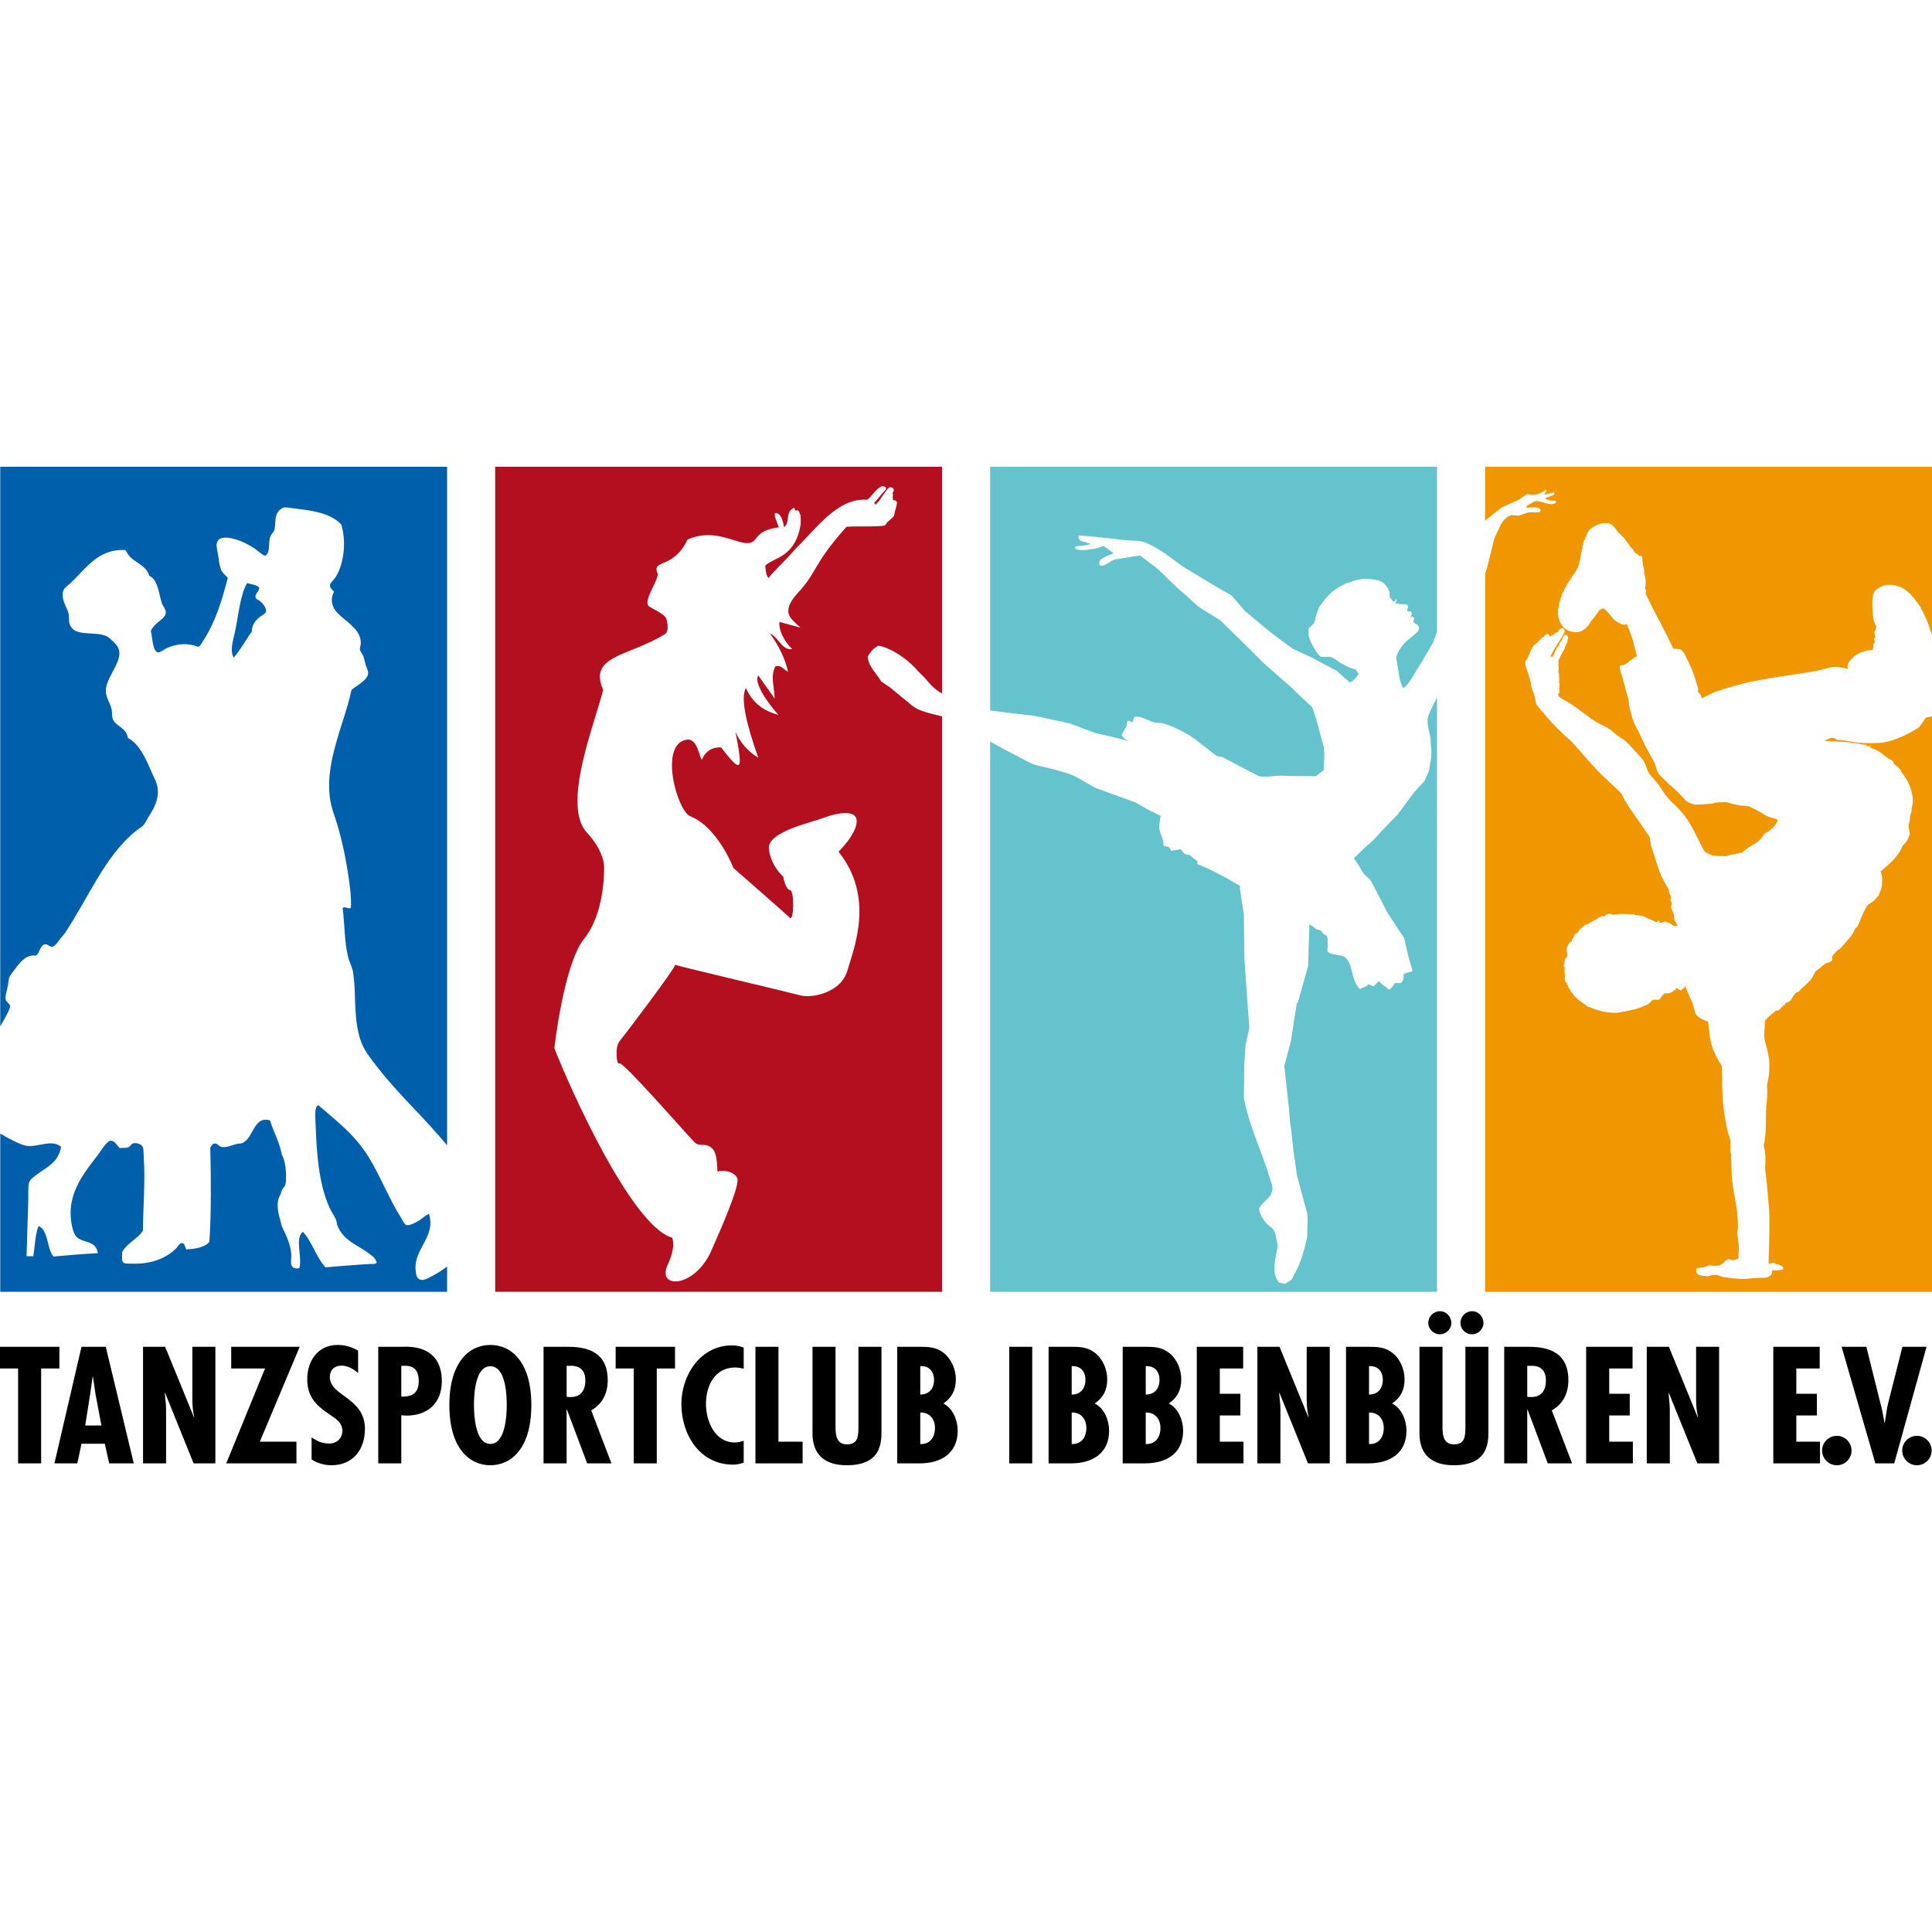 <?xml version="1.0" encoding="utf-8"?>
<!-- Generator: Adobe Illustrator 15.0.0, SVG Export Plug-In . SVG Version: 6.00 Build 0)  -->
<!DOCTYPE svg PUBLIC "-//W3C//DTD SVG 1.0//EN" "http://www.w3.org/TR/2001/REC-SVG-20010904/DTD/svg10.dtd">
<svg version="1.0" id="Ebene_1" xmlns="http://www.w3.org/2000/svg" xmlns:xlink="http://www.w3.org/1999/xlink" x="0px" y="0px"
	 width="100px" height="100px" viewBox="-18 -18 100 100" enable-background="new -18 -18 100 100" xml:space="preserve">
<g>
	<path fill-rule="evenodd" clip-rule="evenodd" d="M-14.926,51.71v1.121h-0.945v4.914h-1.192v-4.914H-18V51.71H-14.926
		L-14.926,51.71z M-12.525,51.71h-1.257l-1.4,6.035h1.184l0.216-1.016h1.209l0.224,1.016h1.273L-12.525,51.71L-12.525,51.71z
		 M-13.054,54.174l0.304,1.61h-0.84l0.255-1.61l0.129-0.911h0.017L-13.054,54.174L-13.054,54.174z M-9.451,51.71l1.488,3.642
		l0.016-0.017c-0.072-0.288-0.096-0.6-0.096-0.912V51.71h1.191v6.035h-1.127l-1.472-3.644l-0.017,0.017l0.057,0.609l0.007,0.246
		v2.771h-1.192V51.71H-9.451L-9.451,51.71z M-2.487,51.71l-2.065,4.912h1.896v1.123H-6.29l2.009-4.914h-1.752V51.71H-2.487
		L-2.487,51.71z M0.538,53.07c-0.24-0.21-0.537-0.384-0.864-0.384c-0.369,0-0.601,0.222-0.601,0.592
		c0,0.992,1.816,1.049,1.816,2.681c0,1.072-0.617,1.882-1.737,1.882c-0.336,0-0.751-0.105-1.024-0.305v-1.137
		c0.28,0.192,0.552,0.319,0.904,0.319c0.383,0.001,0.688-0.255,0.688-0.655c0-0.465-0.369-0.642-0.705-0.881
		c-0.688-0.465-1.112-0.912-1.112-1.792c0-0.953,0.552-1.777,1.576-1.777c0.384,0,0.729,0.104,1.057,0.296V53.07L0.538,53.07z
		 M1.578,57.745V51.71h1.241c0.257,0,2.049-0.16,2.049,1.783c0,1.129-0.729,1.779-1.832,1.779l-0.265-0.018v2.49H1.578L1.578,57.745
		z M2.771,54.286c0.577,0.025,0.904-0.192,0.904-0.809c0-0.431-0.168-0.783-0.68-0.783H2.771V54.286L2.771,54.286z M9.502,54.728
		c0,2.265-1.056,3.113-2.121,3.113c-1.064,0-2.122-0.849-2.122-3.113c0-2.266,1.057-3.114,2.122-3.114
		C8.446,51.613,9.502,52.462,9.502,54.728L9.502,54.728z M7.381,56.737c0.793,0,0.848-1.53,0.848-2.01
		c0-0.537-0.055-2.01-0.848-2.01s-0.849,1.473-0.849,2.01C6.533,55.207,6.588,56.737,7.381,56.737L7.381,56.737z M10.134,57.745
		V51.71h1.201c0.761,0,2.121,0.08,2.121,1.729c0,0.662-0.263,1.231-0.855,1.56l1.047,2.746h-1.256l-1.048-2.787h-0.016v2.787H10.134
		L10.134,57.745z M11.328,54.302l0.208,0.01c0.545,0,0.762-0.369,0.762-0.865c0-0.434-0.209-0.783-0.81-0.752h-0.16V54.302
		L11.328,54.302z M16.939,51.71v1.121h-0.945v4.914h-1.191v-4.914h-0.937V51.71H16.939L16.939,51.71z M20.493,52.845
		c-0.152-0.04-0.296-0.063-0.448-0.063c-1.049,0-1.504,0.952-1.504,1.881c0,0.897,0.456,2.001,1.496,2.001
		c0.153,0,0.304-0.041,0.457-0.088v1.129c-0.177,0.072-0.36,0.104-0.553,0.104c-1.72,0-2.673-1.554-2.673-3.138
		c0-1.497,0.993-3.034,2.618-3.034c0.208,0,0.407,0.04,0.608,0.113V52.845L20.493,52.845z M22.293,51.71v4.912h1.25v1.123h-2.442
		V51.71H22.293L22.293,51.71z M25.247,51.71v3.905c0,0.458-0.056,1.146,0.593,1.146c0.583,0,0.583-0.441,0.593-0.889V51.71h1.192
		v4.402c0,0.641-0.073,1.729-1.794,1.729c-1.111,0-1.776-0.521-1.776-1.648V51.71H25.247L25.247,51.71z M28.44,57.745V51.71h1.169
		c0.464,0,0.865,0.016,1.248,0.326c0.4,0.322,0.618,0.857,0.618,1.363c0,0.535-0.201,0.943-0.648,1.246
		c0.496,0.241,0.744,0.881,0.744,1.402c0,1.193-0.88,1.697-1.969,1.697H28.44L28.44,57.745z M29.633,52.711v1.472
		c0.447,0,0.713-0.304,0.713-0.76C30.346,52.981,30.089,52.687,29.633,52.711L29.633,52.711z M29.633,55.112v1.631
		c0.48,0.023,0.761-0.326,0.761-0.832C30.394,55.44,30.105,55.097,29.633,55.112L29.633,55.112z M35.428,51.71v6.035h-1.191V51.71
		H35.428L35.428,51.71z M36.275,57.745V51.71h1.172c0.463,0,0.863,0.016,1.246,0.326c0.402,0.322,0.617,0.857,0.617,1.363
		c0,0.535-0.199,0.943-0.648,1.246c0.496,0.241,0.746,0.881,0.746,1.402c0,1.193-0.883,1.697-1.971,1.697H36.275L36.275,57.745z
		 M37.471,52.711v1.472c0.447,0,0.711-0.304,0.711-0.76C38.182,52.981,37.924,52.687,37.471,52.711L37.471,52.711z M37.471,55.112
		v1.631c0.479,0.023,0.758-0.326,0.758-0.832C38.229,55.44,37.941,55.097,37.471,55.112L37.471,55.112z M40.111,57.745V51.71h1.168
		c0.465,0,0.863,0.016,1.248,0.326c0.402,0.322,0.615,0.857,0.615,1.363c0,0.535-0.199,0.943-0.646,1.246
		c0.496,0.241,0.744,0.881,0.744,1.402c0,1.193-0.879,1.697-1.971,1.697H40.111L40.111,57.745z M41.303,52.711v1.472
		c0.449,0,0.713-0.304,0.713-0.76C42.016,52.981,41.76,52.687,41.303,52.711L41.303,52.711z M41.303,55.112v1.631
		c0.48,0.023,0.762-0.326,0.762-0.832C42.064,55.44,41.775,55.097,41.303,55.112L41.303,55.112z M46.346,51.71v1.121h-1.209v1.311
		h1.064v1.123h-1.064v1.357h1.225v1.123h-2.416V51.71H46.346L46.346,51.71z M48.229,51.71l1.488,3.642l0.016-0.017
		c-0.074-0.288-0.098-0.6-0.098-0.912V51.71h1.193v6.035h-1.127l-1.473-3.644l-0.018,0.017l0.057,0.609l0.008,0.246v2.771h-1.193
		V51.71H48.229L48.229,51.71z M51.67,57.745V51.71h1.168c0.465,0,0.863,0.016,1.248,0.326c0.402,0.322,0.615,0.857,0.615,1.363
		c0,0.535-0.199,0.943-0.648,1.246c0.498,0.241,0.746,0.881,0.746,1.402c0,1.193-0.879,1.697-1.969,1.697H51.67L51.67,57.745z
		 M52.861,52.711v1.472c0.449,0,0.713-0.304,0.713-0.76C53.574,52.981,53.318,52.687,52.861,52.711L52.861,52.711z M52.861,55.112
		v1.631c0.48,0.023,0.762-0.326,0.762-0.832C53.623,55.44,53.334,55.097,52.861,55.112L52.861,55.112z M56.664,51.71v3.905
		c0,0.458-0.057,1.146,0.594,1.146c0.583,0,0.583-0.441,0.591-0.889V51.71h1.191v4.402c0,0.641-0.07,1.729-1.792,1.729
		c-1.111,0-1.777-0.521-1.777-1.648V51.71H56.664L56.664,51.71z M56.52,51.062c-0.318,0-0.592-0.265-0.592-0.586
		c0-0.335,0.264-0.607,0.607-0.607c0.328,0,0.586,0.281,0.586,0.607C57.121,50.797,56.85,51.062,56.52,51.062L56.52,51.062z
		 M58.185,51.062c-0.32,0-0.592-0.265-0.592-0.586c0-0.335,0.264-0.607,0.607-0.607c0.33,0,0.584,0.281,0.584,0.607
		C58.784,50.797,58.513,51.062,58.185,51.062L58.185,51.062z M59.858,57.745V51.71h1.2c0.759,0,2.121,0.08,2.121,1.729
		c0,0.662-0.265,1.231-0.858,1.56l1.05,2.746h-1.258l-1.047-2.787H61.05v2.787H59.858L59.858,57.745z M61.05,54.302l0.207,0.01
		c0.545,0,0.76-0.369,0.76-0.865c0-0.434-0.206-0.783-0.806-0.752H61.05V54.302L61.05,54.302z M66.501,51.71v1.121h-1.208v1.311
		h1.063v1.123h-1.063v1.357h1.224v1.123h-2.418V51.71H66.501L66.501,51.71z M68.382,51.71l1.489,3.642l0.016-0.017
		c-0.072-0.288-0.097-0.6-0.097-0.912V51.71h1.191v6.035h-1.126l-1.474-3.644l-0.016,0.017l0.056,0.609l0.008,0.246v2.771h-1.192
		V51.71H68.382L68.382,51.71z M76.187,51.71v1.121h-1.21v1.311h1.065v1.123h-1.065v1.357h1.226v1.123h-2.417V51.71H76.187
		L76.187,51.71z M77.835,57.08c0,0.415-0.336,0.761-0.76,0.761c-0.426,0-0.762-0.346-0.762-0.761c0-0.417,0.336-0.761,0.762-0.761
		C77.499,56.319,77.835,56.663,77.835,57.08L77.835,57.08z M78.603,51.71h-1.281l1.746,6.035h0.977l1.673-6.035h-1.249l-0.729,2.88
		c-0.095,0.353-0.121,0.698-0.184,1.051H79.54c-0.071-0.345-0.112-0.69-0.217-1.034L78.603,51.71L78.603,51.71z M81.981,57.08
		c0,0.415-0.338,0.761-0.76,0.761c-0.426,0-0.762-0.346-0.762-0.761c0-0.417,0.336-0.761,0.762-0.761
		C81.644,56.319,81.981,56.663,81.981,57.08z"/>
	<path fill-rule="evenodd" clip-rule="evenodd" fill="#005FAA" d="M4.441,48.009c-0.279,0.146-0.705,0.441-0.878,0.034
		c-0.349-1.335,1.027-1.89,0.644-3.211c-0.17,0.056-0.328,0.225-0.527,0.347c-0.156,0.099-0.481,0.275-0.66,0.226
		c-0.075-0.021-0.206-0.284-0.278-0.398c-0.604-0.965-1.07-2.154-1.655-3.108c-0.726-1.184-1.684-1.887-2.607-2.692
		c-0.215,0.068-0.159,0.58-0.146,0.956c0.06,1.772,0.204,3.255,0.762,4.427c0.083,0.176,0.219,0.346,0.293,0.54
		c0.04,0.103,0.041,0.208,0.073,0.294c0.292,0.786,1.054,1.016,1.64,1.458c0.146,0.109,0.342,0.238,0.396,0.47
		c-0.076,0.107-0.203,0.063-0.307,0.069c-0.785,0.039-1.587,0.119-2.345,0.174c-0.479-0.511-0.692-1.332-1.171-1.84
		c-0.429,0.349-0.021,1.306-0.178,1.874c-0.131,0.06-0.351,0.023-0.409-0.139c-0.061-0.168,0.006-0.397-0.015-0.608
		c-0.052-0.556-0.311-1.041-0.483-1.405c-0.115-0.479-0.333-0.983-0.146-1.512c0.021-0.057,0.06-0.109,0.088-0.173
		c0.027-0.063,0.037-0.147,0.058-0.19c0.074-0.151,0.18-0.17,0.205-0.417c0.047-0.47-0.038-1.172-0.205-1.407
		c-0.126-0.688-0.428-1.172-0.615-1.787c-0.871-0.254-0.841,0.948-1.451,1.179c-0.067,0.026-0.133,0.011-0.248,0.037
		c-0.247,0.05-0.569,0.218-0.834,0.154c-0.12-0.028-0.169-0.186-0.338-0.173c-0.116,0.01-0.149,0.114-0.22,0.209
		c0.04,1.631,0.051,3.39-0.045,4.878c-0.254,0.301-0.712,0.359-1.186,0.398c-0.082-0.072-0.068-0.307-0.22-0.329
		c-0.132-0.019-0.203,0.153-0.307,0.261c-0.556,0.568-1.417,0.843-2.301,0.799c-0.103-0.004-0.353,0.021-0.439-0.052
		c-0.106-0.091-0.063-0.327-0.059-0.557c0.266-0.472,0.779-0.65,1.069-1.095c0.007-1.105,0.132-2.552,0.044-3.801
		c-0.011-0.168-0.004-0.413-0.044-0.521c-0.052-0.145-0.324-0.256-0.527-0.191c-0.075,0.024-0.123,0.148-0.219,0.191
		c-0.152,0.066-0.275,0.01-0.44,0.051c-0.138-0.093-0.249-0.393-0.483-0.382c-0.205,0.011-0.5,0.519-0.661,0.729
		c-0.559,0.74-1.33,1.647-1.405,2.813c-0.032,0.485,0.063,1.046,0.22,1.32c0.281,0.493,1.072,0.204,1.185,0.954
		c-0.73,0.04-1.6,0.109-2.299,0.174c-0.356-0.411-0.249-1.371-0.776-1.579c-0.163,0.431-0.187,1.028-0.264,1.563
		c-0.117,0-0.234,0-0.352,0c0.037-0.98,0.049-1.861,0.088-2.884c0.011-0.278-0.024-0.704,0.044-0.937
		c0.045-0.159,0.291-0.326,0.439-0.435c0.511-0.376,1.08-0.61,1.216-1.407c-0.49-0.41-1.177,0.03-1.772-0.051
		c-0.287-0.04-0.617-0.225-0.893-0.364c-0.163-0.085-0.324-0.176-0.484-0.269v8.189H5.142v-1.303
		C4.918,47.722,4.688,47.879,4.441,48.009L4.441,48.009z M-17.798,34.796c-0.06,0.112-0.127,0.216-0.19,0.325V6.159H5.142v35.123
		c-1.188-1.446-2.479-2.588-3.602-4.04c-0.288-0.371-0.613-0.754-0.806-1.213c-0.217-0.518-0.296-1.129-0.336-1.772
		c-0.039-0.64-0.018-1.304-0.132-1.996c-0.001-0.003-0.01-0.035-0.015-0.052c-0.059-0.231-0.174-0.431-0.234-0.679
		c-0.191-0.781-0.174-1.639-0.279-2.534c0.129-0.109,0.298,0.093,0.425-0.018c0.027-0.532-0.047-1.054-0.116-1.545
		c-0.141-0.989-0.345-1.944-0.602-2.795c-0.132-0.445-0.305-0.849-0.366-1.32c-0.145-1.127,0.106-2.111,0.352-2.986
		c0.25-0.89,0.568-1.703,0.762-2.623c0.155-0.13,0.315-0.221,0.498-0.364c0.139-0.107,0.366-0.286,0.366-0.521
		c0-0.118-0.09-0.273-0.131-0.416c-0.045-0.158-0.079-0.329-0.117-0.436c-0.041-0.115-0.164-0.242-0.177-0.347
		c-0.014-0.131,0.051-0.228,0.044-0.364c-0.005-0.127-0.036-0.269-0.086-0.382c-0.246-0.545-0.948-0.881-1.246-1.303
		c-0.177-0.25-0.245-0.602-0.06-0.937c-0.032-0.109-0.217-0.165-0.205-0.349c0.007-0.109,0.202-0.283,0.279-0.399
		c0.424-0.646,0.589-1.79,0.308-2.744C-0.96,8.478-2.088,8.404-3.162,8.264c-0.045,0-0.088,0-0.133,0
		C-3.483,8.33-3.6,8.44-3.675,8.611c-0.101,0.23-0.051,0.502-0.118,0.798c-0.031,0.142-0.189,0.242-0.234,0.418
		c-0.085,0.334,0.02,0.815-0.249,0.937c-0.215-0.073-0.372-0.258-0.556-0.381c-0.18-0.119-0.389-0.234-0.602-0.33
		c-0.319-0.144-1.265-0.468-1.348,0.086c-0.028,0.186,0.056,0.44,0.088,0.695c0.031,0.244,0.061,0.475,0.133,0.643
		c0.092,0.215,0.266,0.317,0.351,0.434c-0.301,1.181-0.65,2.294-1.246,3.212c-0.075,0.116-0.185,0.331-0.263,0.348
		c-0.044,0.009-0.173-0.044-0.265-0.069c-0.473-0.127-0.958-0.043-1.377,0.139c-0.124,0.054-0.34,0.237-0.454,0.226
		c-0.29-0.031-0.299-0.823-0.38-1.11c0.093-0.193,0.231-0.333,0.395-0.47c0.129-0.105,0.374-0.259,0.382-0.485
		c0.006-0.16-0.155-0.335-0.206-0.486c-0.161-0.5-0.203-1.217-0.644-1.407c-0.149-0.497-0.633-0.651-0.968-0.954
		c-0.121-0.108-0.181-0.249-0.278-0.383c-1.435-0.083-2.051,0.996-2.886,1.754c-0.214,0.193-0.393,0.257-0.352,0.659
		c0.035,0.341,0.228,0.568,0.309,0.903c0.031,0.133-0.003,0.281,0.029,0.436c0.175,0.823,1.368,0.392,1.977,0.729
		c0.109,0.06,0.233,0.205,0.352,0.313c0.785,0.704-0.431,1.651-0.438,2.482c-0.004,0.376,0.234,0.629,0.308,1.008
		c0.023,0.131,0.001,0.298,0.044,0.434c0.128,0.415,0.702,0.432,0.79,1.007c0.591,0.308,0.924,1.059,1.23,1.771
		c0.147,0.341,0.344,0.62,0.322,1.093c-0.022,0.494-0.297,0.929-0.512,1.269c-0.079,0.124-0.145,0.281-0.22,0.365
		c-0.096,0.109-0.258,0.197-0.38,0.295c-1.624,1.298-2.472,3.466-3.692,5.296c-0.083,0.124-0.197,0.222-0.308,0.382
		c-0.104,0.147-0.235,0.314-0.337,0.33c-0.181,0.025-0.227-0.136-0.38-0.122c-0.273,0.023-0.294,0.488-0.484,0.591
		c-0.46-0.089-0.807,0.313-1.069,0.677c-0.106,0.146-0.271,0.329-0.308,0.451c-0.048,0.159-0.052,0.344-0.103,0.557
		c-0.04,0.168-0.105,0.406-0.089,0.556c0.02,0.165,0.227,0.231,0.235,0.381C-17.469,34.205-17.74,34.684-17.798,34.796z"/>
	<path fill-rule="evenodd" clip-rule="evenodd" fill="#005FAA" d="M-5.198,12.188c-0.006,0-0.011,0-0.015,0
		c-0.345,0.567-0.446,1.664-0.617,2.483c-0.094,0.453-0.292,0.983-0.072,1.371c0.347-0.408,0.618-0.911,0.937-1.353
		c0.007-0.357,0.163-0.522,0.337-0.695c0.089-0.089,0.371-0.231,0.395-0.33c0.05-0.202-0.206-0.474-0.336-0.573
		c-0.097-0.073-0.199-0.065-0.205-0.209c-0.008-0.175,0.181-0.258,0.19-0.467C-4.724,12.263-4.98,12.246-5.198,12.188z"/>
	<path fill-rule="evenodd" clip-rule="evenodd" fill="#64C3CD" d="M55.938,19.032c-0.133,0.331,0.043,0.847,0.1,1.134
		c0.006,0.142,0.016,0.284,0.021,0.426c0.057,0.353,0.02,0.684-0.043,0.988c-0.018,0.103-0.033,0.204-0.047,0.306l-0.236,0.538
		c-0.178,0.193-0.355,0.386-0.533,0.58c-0.279,0.381-0.563,0.76-0.846,1.141c-0.305,0.317-0.611,0.634-0.92,0.951
		c-0.221,0.273-0.508,0.547-0.783,0.769c-0.191,0.188-0.383,0.376-0.574,0.563l0.201,0.276c0.086,0.152,0.172,0.302,0.26,0.454
		c0.131,0.18,0.332,0.297,0.445,0.475c0.275,0.531,0.551,1.063,0.826,1.596c0.289,0.443,0.58,0.888,0.871,1.331l0.217,0.943
		c0.072,0.254,0.145,0.509,0.219,0.763c-0.158,0.069-0.311,0.062-0.465,0.165c0.008,0.157,0.016,0.327-0.162,0.458l-0.299-0.006
		c-0.09,0.184-0.188,0.283-0.307,0.354c-0.125-0.181-0.354-0.239-0.5-0.457c-0.098,0.089-0.195,0.179-0.293,0.269
		c-0.088-0.034-0.174-0.069-0.26-0.106c-0.139,0.171-0.293,0.143-0.436,0.255c-0.463-0.425-0.336-1.18-0.719-1.599
		c-0.225-0.247-0.82-0.112-0.967-0.37c0.01-0.14,0.037-0.688-0.027-0.785l-0.195-0.117c-0.039-0.056-0.082-0.112-0.123-0.169
		l-0.213-0.052l-0.209-0.153c-0.049-0.039-0.105-0.071-0.166-0.103c-0.021,0.718-0.047,1.436-0.068,2.154
		c-0.178,0.634-0.355,1.269-0.533,1.903c-0.014-0.005-0.029-0.006-0.045-0.009c-0.037,0.233-0.076,0.466-0.113,0.7
		c-0.068,0.438-0.137,0.877-0.205,1.316c-0.111,0.418-0.225,0.839-0.336,1.261l0.229,2.093c0.023,0.271,0.047,0.544,0.068,0.813
		c0.119,0.689,0.131,1.37,0.258,2.025c0.031,0.234,0.063,0.467,0.092,0.697c0.176,0.652,0.35,1.306,0.525,1.957
		c0.055,0.264,0.023,0.535,0.023,0.821l-0.01,0.434c-0.135,0.653-0.334,1.364-0.631,1.872c-0.055,0.109-0.109,0.223-0.168,0.333
		l-0.348,0.236c-0.107-0.021-0.215-0.045-0.32-0.069c-0.027-0.044-0.055-0.09-0.082-0.134c-0.297-0.451-0.061-1.221,0.021-1.768
		c-0.014-0.078-0.025-0.157-0.037-0.235c-0.059-0.275-0.082-0.461-0.215-0.646c-0.105-0.09-0.211-0.179-0.316-0.267
		c-0.102-0.08-0.441-0.601-0.389-0.806c0.023-0.036,0.049-0.072,0.074-0.106c0.184-0.295,0.717-0.514,0.592-1.088
		c-0.105-0.328-0.211-0.654-0.316-0.983c-0.406-1.147-0.887-2.237-1.143-3.505c0.004-0.346,0.01-0.69,0.016-1.035v-0.632
		c0.025-0.368,0.049-0.739,0.076-1.11c0.063-0.284,0.129-0.568,0.191-0.852c-0.086-1.189-0.168-2.379-0.254-3.567
		c-0.008-0.771-0.02-1.542-0.029-2.313c-0.074-0.427-0.127-0.849-0.197-1.294l-0.006-0.192c-0.711-0.425-1.438-0.821-2.215-1.132
		c0.008-0.043,0.018-0.088,0.023-0.131c-0.137-0.112-0.273-0.226-0.412-0.337l-0.184-0.021c-0.129-0.043-0.199-0.198-0.277-0.281
		c-0.166,0.03-0.332,0.059-0.5,0.089l-0.107-0.193c-0.064-0.05-0.164,0-0.285-0.09c0.029-0.302-0.178-0.581-0.213-0.865
		c-0.023-0.204,0.035-0.441,0.066-0.668c-0.201-0.098-0.404-0.195-0.607-0.293c-0.232-0.131-0.467-0.264-0.699-0.396
		c-0.695-0.254-1.391-0.506-2.086-0.761c-0.359-0.205-0.721-0.41-1.08-0.617c-0.396-0.159-0.844-0.281-1.291-0.395
		c-0.32-0.081-0.637-0.126-0.922-0.243c-0.225-0.117-0.451-0.234-0.676-0.351c-0.504-0.255-0.988-0.513-1.465-0.789v28.483h23.131
		V18.098C56.225,18.402,56.066,18.714,55.938,19.032L55.938,19.032z M34.729,18.957c-0.492-0.061-0.984-0.121-1.479-0.18V6.159
		h23.131v8.529c-0.064,0.181-0.129,0.362-0.193,0.544c-0.064,0.109-0.67,1.174-0.881,1.481c0,0,0.004,0,0.006,0.001
		c-0.189,0.315-0.5,0.832-0.668,0.889c-0.014-0.006-0.025-0.013-0.037-0.016c-0.18-0.33-0.203-0.771-0.283-1.188
		c-0.016-0.106-0.033-0.212-0.051-0.319c0.008-0.341,0.398-0.772,0.512-0.889c0.006-0.001,0.012-0.006,0.018-0.006
		c0.082-0.069,0.184-0.152,0.221-0.18c0.006-0.005,0.008-0.011,0.01-0.016c0.086-0.068,0.17-0.141,0.258-0.211
		c0.078-0.063,0.131-0.141,0.146-0.212c0.016-0.053,0.01-0.096,0-0.122c0-0.002,0-0.002,0-0.002
		c-0.002-0.004-0.006-0.012-0.01-0.021c-0.002-0.001-0.004-0.001-0.004-0.004c-0.023-0.035-0.068-0.089-0.09-0.103
		c-0.043-0.023-0.119-0.038-0.148-0.091c-0.059-0.1,0.037-0.15,0.012-0.235c-0.008-0.024-0.041-0.07-0.074-0.07
		c-0.02,0-0.035,0.003-0.059,0.009c-0.021,0.005-0.049,0.014-0.07,0.028c-0.002,0-0.004,0-0.006-0.002l-0.002-0.003
		c0.061-0.087,0.111-0.165,0.07-0.246c-0.008-0.017-0.031-0.049-0.055-0.059c-0.045-0.014-0.109,0.039-0.148-0.018
		c-0.059-0.088,0.014-0.103,0.021-0.186c0.004-0.038-0.004-0.084-0.023-0.12c-0.027-0.048-0.145-0.039-0.18-0.042
		c-0.064-0.006-0.131-0.009-0.197-0.013c-0.041-0.003-0.078-0.018-0.121-0.022c-0.047-0.007-0.102-0.006-0.148-0.022
		c0-0.003,0-0.006,0-0.01c0.023-0.021,0.047-0.044,0.063-0.072c0.014-0.029,0.021-0.129-0.004-0.147
		c-0.021,0.01-0.02,0.049-0.027,0.067c-0.016,0.036-0.074,0.072-0.102,0.087c-0.002,0-0.008,0-0.01,0.002
		c-0.035-0.025-0.096-0.121-0.127-0.161c-0.021-0.027-0.066-0.055-0.072-0.082c-0.006-0.025,0.008-0.06,0.01-0.086
		c0.002-0.058-0.008-0.124-0.023-0.181c-0.023-0.092-0.066-0.183-0.125-0.269c-0.023-0.034-0.055-0.064-0.088-0.094
		c-0.105-0.168-0.35-0.244-0.572-0.277c-0.273-0.05-0.781-0.084-1.309,0.158c-0.031,0.004-0.063,0.007-0.096,0.01
		c-0.082,0.043-0.166,0.087-0.25,0.13c-0.459,0.233-0.764,0.522-1.051,0.928c-0.051,0.07-0.1,0.142-0.152,0.213
		c-0.055,0.154-0.111,0.309-0.166,0.465c-0.045,0.143-0.031,0.268-0.107,0.371c-0.088,0.085-0.178,0.168-0.266,0.252
		c-0.002,0.122-0.006,0.243-0.008,0.365c0.09,0.333,0.381,0.885,0.607,1.08c0.082,0.069,0.457,0,0.58,0.046
		c0.182,0.066,0.324,0.209,0.479,0.304c0.168,0.084,0.334,0.168,0.502,0.251c0.096,0.029,0.186,0.056,0.283,0.084
		c0.047,0.075,0.094,0.151,0.143,0.229c-0.084,0.141-0.24,0.332-0.389,0.401c-0.014,0.017-0.029,0.031-0.045,0.046
		c-0.09-0.078-0.182-0.157-0.275-0.235c-0.137-0.125-0.277-0.248-0.416-0.374c-0.223-0.115-0.447-0.232-0.67-0.35
		c-0.342-0.198-0.727-0.393-1.096-0.556c-0.17-0.077-0.34-0.156-0.51-0.235l-0.67-0.494c-0.627-0.449-1.207-0.974-1.803-1.46
		c-0.234-0.271-0.471-0.542-0.707-0.814c-0.236-0.135-0.471-0.269-0.707-0.402c-0.586-0.353-1.172-0.704-1.758-1.057
		c-0.297-0.216-0.594-0.433-0.891-0.646c0.002-0.002,0.004-0.008,0.006-0.011c-0.049-0.029-0.096-0.06-0.143-0.09
		c-0.006-0.002-0.012-0.007-0.018-0.011c0,0-0.002,0-0.002,0.001c-0.311-0.195-0.617-0.395-0.955-0.518
		c-0.342-0.124-0.742-0.082-1.102-0.129c-0.773-0.1-1.549-0.176-2.328-0.239c-0.051,0.08,0.002,0.223,0.1,0.283
		c0.158,0.047,0.316,0.094,0.477,0.142l0.008,0.013c-0.27,0.132-0.527,0.075-0.775,0.146c-0.006,0.021-0.01,0.044-0.016,0.066
		c0.174,0.229,1.166,0.053,1.475-0.106c0.15,0.116,0.357,0.242,0.529,0.378c-0.232,0.125-0.756,0.237-0.744,0.529
		c-0.006,0.049,0.008,0.086,0.055,0.118c0.037,0.013,0.008,0.007,0.047,0.01c0.223,0.002,0.469-0.259,0.711-0.334
		c0.434-0.069,0.865-0.138,1.297-0.205c0.297,0.222,0.59,0.443,0.883,0.665c0.16,0.142,0.313,0.291,0.467,0.444
		c0.334,0.335,0.682,0.669,1.051,0.968c0.199,0.183,0.4,0.37,0.6,0.553c0.391,0.248,0.781,0.493,1.172,0.739
		c0.178,0.175,0.355,0.35,0.531,0.525c0.361,0.353,0.721,0.704,1.082,1.056c0.191,0.196,0.385,0.392,0.578,0.587
		c0.502,0.44,1.004,0.883,1.506,1.324c0.104,0.102,0.207,0.203,0.311,0.305c0.246,0.229,0.494,0.461,0.738,0.692
		c0.027,0.077,0.051,0.156,0.076,0.234c0.1,0.256,0.168,0.518,0.244,0.814c0.088,0.322,0.178,0.644,0.266,0.965
		c0.072,0.313,0.012,0.894,0.006,1.234c-0.131,0.106-0.262,0.212-0.393,0.318c-0.492-0.002-0.984-0.004-1.479-0.008
		c-0.209-0.033-0.588-0.019-0.805,0.015c-0.123,0.006-0.244,0.012-0.365,0.018c-0.01-0.005-0.02-0.008-0.029-0.012
		c-0.115,0.023-0.244,0.012-0.379-0.06l-1.824-0.956c-0.078-0.003-0.172-0.021-0.299-0.065l-0.973-0.767
		c-0.545-0.404-1.23-0.763-1.83-0.913c-0.117-0.005-0.236-0.012-0.352-0.019c-0.363-0.096-0.775-0.402-1.072-0.29
		c-0.047,0.113-0.043,0.146-0.105,0.262l-0.186-0.08l-0.066,0.039c-0.074,0.054-0.014,0.13-0.033,0.211
		c-0.088,0.159-0.178,0.318-0.266,0.479c0.039,0.137,0.191,0.253,0.367,0.331c-0.332-0.09-0.674-0.174-1.018-0.261
		c-0.234-0.052-0.471-0.103-0.705-0.151c-0.441-0.168-0.883-0.336-1.324-0.504c-0.586-0.126-1.172-0.253-1.758-0.379
		C35.322,19.032,35.027,18.995,34.729,18.957z"/>
	<path fill-rule="evenodd" clip-rule="evenodd" fill="#B40F1E" d="M29.526,18.716c-0.263-0.117-0.452-0.313-0.662-0.479
		c-0.268-0.222-0.537-0.44-0.805-0.663c-0.148-0.098-0.294-0.196-0.441-0.296c-0.062-0.091-0.122-0.183-0.184-0.274
		c-0.198-0.282-0.487-0.583-0.525-1.012c0.153-0.258,0.281-0.433,0.557-0.57c0.726,0.115,1.654,0.825,2.037,1.302l0.358,0.356
		c0.254,0.316,0.529,0.616,0.9,0.815V6.159H7.631v42.705h23.13V19.077C30.331,18.977,29.898,18.879,29.526,18.716L29.526,18.716z
		 M21.782,11.916c0.242-0.319,0.682-0.731,0.969-1.038c0.086-0.095,0.171-0.187,0.25-0.273l-0.003-0.001l0.245-0.269
		c0.982-0.943,2.128-2.597,3.637-2.466c0.212-0.116,0.52-0.69,0.823-0.703c0.064-0.003,0.144,0.049,0.16,0.089
		c0.016,0.041-0.019,0.093-0.058,0.128c-0.141,0.13-0.353,0.426-0.49,0.576c-0.041,0.045-0.073,0.06-0.059,0.089
		s0.077,0.063,0.077,0.063c0.042-0.048,0.228-0.248,0.236-0.281c0.01-0.032,0.127-0.176,0.199-0.291
		c0.073-0.112,0.181-0.227,0.205-0.267s0.097-0.057,0.15-0.048c0.052,0.009,0.096,0.035,0.123,0.081
		c0.027,0.047,0.025,0.067,0.008,0.112c-0.018,0.044-0.064,0.099-0.064,0.099s0.018,0.033,0.03,0.078s-0.013,0.066-0.019,0.099
		c-0.007,0.031,0.001,0.025,0.012,0.067c0.011,0.042,0,0.133,0,0.133c0.044-0.013,0.12,0.002,0.152,0.025
		c0.034,0.023,0.057,0.062,0.064,0.112c0,0.001-0.03,0.142-0.031,0.154c-0.002,0.027-0.022,0.109-0.041,0.157
		c-0.019,0.049-0.072,0.287-0.078,0.332c-0.009,0.042-0.069,0.105-0.141,0.17c-0.072,0.065-0.228,0.188-0.254,0.244
		c-0.026,0.055-0.03,0.08-0.096,0.108c-0.208,0.086-1.55,0.026-1.975,0.073c-1.794,2.008-1.472,2.322-2.577,3.484
		c-0.816,0.966-0.327,1.244,0.197,1.735l-1.09-0.298c-0.045,0.416,0.227,0.991,0.658,1.406c-0.526,0.083-0.681-0.594-1.153-0.812
		c0.482,0.661,0.788,1.322,0.941,1.983c-0.219-0.091-0.35-0.375-0.658-0.272c-0.274,0.527-0.037,1.097-0.037,1.66l-0.842-1.189
		c-0.239,0.325,0.362,1.278,1.034,2.032c-0.73-0.186-1.326-0.59-1.68-1.388c-0.292,0.516,0.028,1.882,0.646,3.618
		c-0.558-0.347-0.959-0.823-1.188-1.358c0.442,2.212,0.264,2.095-0.746,0.814c0,0-0.709-0.078-0.98,0.631
		c-0.148-0.05-0.208-1.128-0.804-1.028c-1.45,0.241-0.481,3.699,0.198,3.966c1.422,0.558,2.231,2.677,2.231,2.677
		s2.726,2.38,2.925,2.578c0.198,0.199,0.248-1.389,0-1.437c-0.247-0.05-0.347-0.695-0.347-0.695s-0.644-0.545-0.744-1.438
		c-0.098-0.892,2.281-1.388,2.777-1.586c0.495-0.198,1.777-0.556,1.767,0.161c-0.009,0.672-0.939,1.571-0.939,1.571
		c1.881,2.353,0.808,4.96,0.46,6.149c-0.346,1.189-1.883,1.438-2.429,1.289c-0.526-0.144-6.254-1.494-6.49-1.582
		c0.038,0.137-2.637,3.671-2.88,3.962c-0.247,0.298-0.148,1.289,0,1.14c0.15-0.148,3.569,3.768,3.868,4.066
		c0.296,0.297,0.495,0,0.892,0.297s0.248,1.339,0.346,1.238c0.1-0.099,0.843-0.049,0.993,0.348c0.147,0.397-0.942,2.825-1.289,3.618
		c-0.838,2.088-2.915,2.139-2.318,0.868c0.464-0.989,0.234-1.413,0.234-1.413c-2.091-0.596-5.284-7.722-6.097-9.815
		c0,0,0.496-4.362,1.537-5.652c1.041-1.288,1.041-3.371,1.041-3.717c0-0.348-0.198-1.041-0.892-1.785
		c-1.318-1.41,0.403-5.625,0.842-7.387c-0.792-1.785,1.33-1.731,3.174-2.874c0.201-0.086,0.199-0.46,0.099-0.794
		c-0.077-0.259-0.75-0.543-0.892-0.645c-0.352-0.254,0.445-1.289,0.445-1.686c-0.353-0.803,0.792-0.195,1.541-1.782
		c1.756-0.771,2.995,0.729,3.535-0.04c0.117-0.168,0.364-0.499,1.185-0.587c-0.002-0.094-0.39-0.859-0.104-0.734
		c0.263,0.062,0.329,0.48,0.381,0.718c0.331-0.237,0.043-0.812,0.518-0.999c0.048,0.03,0.044,0.186,0.127,0.141
		c0.091-0.051,0.154,0.072,0.176,0.192c0.062,0.011,0.033,0.397,0.04,0.501c-0.271,1.733-1.349,1.708-1.833,2.154
		C21.616,11.28,21.62,11.788,21.782,11.916z"/>
	<path fill-rule="evenodd" clip-rule="evenodd" fill="#F09600" d="M77.658,16.625c0.005,0.009,0.007,0.015,0.007,0.015
		S77.679,16.636,77.658,16.625z"/>
	<path fill-rule="evenodd" clip-rule="evenodd" fill="#F09600" d="M81.966,14.782c0.01,0.018,0.026,0.039,0.034,0.057v-8.68H58.871
		v2.795c0.118-0.111,0.258-0.216,0.258-0.216c0.202-0.155,0.405-0.314,0.604-0.478c0.283-0.127,0.564-0.254,0.847-0.38
		c0.163-0.082,0.312-0.229,0.467-0.311c0.354,0.138,0.771-0.047,0.951-0.226c0.017,0.023,0.033,0.046,0.051,0.068v0.02
		c-0.038,0.052-0.081,0.104-0.119,0.155v0.018c0.172-0.041,0.344-0.082,0.517-0.121v0.121c-0.146,0.075-0.309,0.109-0.482,0.188
		c0.01,0.005,0.023,0.013,0.034,0.02C62.12,7.899,62.3,7.92,62.517,7.916c0.011,0.028,0.022,0.058,0.034,0.086
		c-0.023,0.018-0.047,0.034-0.07,0.052c-0.312,0.166-0.833-0.233-1.087-0.085c-0.127,0.073-0.254,0.148-0.381,0.225v0.085
		c0.293-0.011,0.608-0.074,0.743,0.103c-0.018,0.041-0.034,0.082-0.052,0.122c-0.195,0.047-0.42-0.02-0.657,0.034
		c-0.148,0.052-0.3,0.105-0.448,0.156c-0.122-0.011-0.242-0.022-0.364-0.035c-0.202,0.042-0.37,0.23-0.522,0.435
		c0,0.003,0,0.009,0.002,0.012c-0.004,0.001-0.006,0.001-0.012,0.001c-0.116,0.248-0.23,0.497-0.351,0.747
		c-0.128,0.513-0.257,1.028-0.387,1.543c-0.03,0.098-0.063,0.193-0.094,0.29v10.357v26.82H82V19.068
		c-0.039,0.012-0.074,0.021-0.106,0.029c-0.085,0.019-0.136,0.044-0.176,0.016c0,0-0.107,0.133-0.24,0.322
		c-0.13,0.19-0.13,0.215-0.273,0.287c-0.146,0.07-0.294,0.198-0.716,0.385c-0.424,0.187-0.819,0.317-1.171,0.34
		c-0.354,0.021-0.75,0.035-1.106-0.007s-0.867-0.132-0.945-0.135c-0.12-0.004-0.187-0.01-0.222-0.034
		c-0.033-0.024-0.158-0.102-0.248-0.083s-0.259,0.109-0.321,0.141c-0.06,0.032-0.039,0.024-0.019,0.024
		c0.021,0,0.7,0.023,0.871,0.038c0.173,0.015,0.627,0.056,0.849,0.096c0.223,0.039,0.253,0.055,0.302,0.055s0.105,0.003,0.127,0.01
		c0.021,0.006-0.003,0.033-0.003,0.033s-0.004,0.05,0.086,0.04c0.089-0.01,0.123-0.034,0.144-0.04
		c0.021-0.007,0.041,0.021,0.004,0.03c-0.037,0.01-0.08,0.032-0.104,0.04c-0.024,0.01,0.286,0.117,0.372,0.154
		s0.348,0.23,0.443,0.299c0.095,0.067,0.165,0.15,0.248,0.188c0.085,0.036,0.148,0.055,0.174,0.099
		c0.023,0.043,0.049,0.122,0.08,0.159c0.03,0.037,0.162,0.105,0.257,0.22c0.098,0.112,0.114,0.212,0.154,0.242
		c0.041,0.031,0.36,0.495,0.458,0.87c0.099,0.376,0.124,0.612,0.023,0.984c0.001,0,0.014,0.1-0.008,0.16
		c-0.022,0.063-0.07,0.188-0.076,0.226c-0.008,0.036,0.002,0.094,0,0.135c-0.004,0.04-0.01,0.11-0.031,0.175
		c-0.021,0.065-0.058,0.169-0.03,0.289c0.028,0.12,0.035,0.203,0.045,0.243c0.009,0.039,0.009,0.094-0.023,0.156
		c-0.034,0.066-0.044,0.124-0.073,0.182c-0.031,0.061-0.148,0.237-0.275,0.345c0,0-0.062,0.186-0.18,0.366
		c-0.121,0.183-0.361,0.442-0.572,0.632c-0.164,0.144-0.357,0.298-0.373,0.313c-0.016,0.015,0.067,0.189,0.077,0.347
		c0.009,0.157-0.006,0.528-0.11,0.717c-0.105,0.191-0.017,0.167-0.137,0.256c0,0-0.102,0.102-0.146,0.166
		c-0.046,0.065-0.117,0.111-0.176,0.145c-0.059,0.034-0.108,0.074-0.156,0.095c-0.049,0.022-0.161,0.241-0.234,0.394
		c-0.073,0.155-0.158,0.355-0.201,0.452c-0.042,0.094-0.064,0.186-0.083,0.223c-0.017,0.038-0.066,0.104-0.109,0.135
		c-0.044,0.031-0.047,0.022-0.056,0.054c-0.01,0.031-0.092,0.258-0.33,0.517c-0.236,0.258-0.373,0.474-0.5,0.55
		c-0.126,0.077-0.166,0.13-0.223,0.188c-0.055,0.06-0.129,0.161-0.135,0.2s0.039,0.157-0.033,0.207
		c-0.074,0.049-0.132,0.095-0.212,0.104c-0.081,0.009-0.083,0.025-0.157,0.078c-0.074,0.052-0.252,0.205-0.322,0.258
		c-0.071,0.052-0.121,0.08-0.157,0.142c-0.037,0.062-0.09,0.267-0.349,0.52c-0.258,0.253-0.289,0.276-0.344,0.317
		c-0.056,0.039-0.05,0.055-0.089,0.105c-0.04,0.054-0.047,0.065-0.124,0.09c-0.076,0.025-0.063,0.018-0.109,0.063
		c-0.049,0.047-0.111,0.156-0.152,0.21c-0.04,0.053-0.07,0.147-0.131,0.188c-0.063,0.039-0.17,0.102-0.247,0.104
		c0,0,0.016,0.045-0.021,0.082c-0.038,0.037-0.059,0.053-0.077,0.049c-0.019-0.001-0.085,0.109-0.138,0.152
		c-0.055,0.043-0.108,0.099-0.142,0.107c-0.034,0.009-0.062-0.008-0.096,0.009c-0.033,0.017-0.152,0.101-0.317,0.253
		c-0.165,0.151-0.249,0.255-0.258,0.285c-0.009,0.029,0,0.301-0.027,0.508c-0.028,0.207-0.016,0.379,0.058,0.638
		c0.074,0.257,0.182,0.642,0.195,1.011c0.012,0.369-0.007,0.604-0.051,0.815c-0.043,0.212-0.076,0.381-0.062,0.462
		c0.015,0.078,0.019,0.418-0.023,0.777c-0.044,0.359-0.034,0.641-0.04,0.913c-0.007,0.274-0.007,0.572-0.028,0.739
		c-0.021,0.166-0.03,0.345-0.062,0.446c-0.031,0.101-0.02,0.144-0.003,0.227c0.016,0.083,0.056,0.183,0.067,0.462
		c0.014,0.279-0.016,0.569-0.01,0.678c0.007,0.107,0.074,0.56,0.102,0.928c0.028,0.369,0.072,0.791,0.096,1.104
		c0.023,0.302,0.019,0.646,0.019,0.646c0.013,0.513-0.044,2.077-0.044,2.194c0,0,0.082,0.006,0.146-0.025
		c0.064-0.033,0.116-0.033,0.16,0c0.045,0.031,0.128,0.076,0.179,0.068c0.052-0.006,0.077,0.035,0.136,0.054
		s0.114,0.075,0.114,0.075s0.063,0.084,0.007,0.122c-0.057,0.039-0.365,0.069-0.365,0.069s-0.166-0.037-0.192,0.008
		c0,0-0.012,0.18-0.063,0.219c-0.051,0.037-0.174,0.16-0.385,0.146c-0.212-0.012-0.738,0.041-0.975,0.06
		c-0.238,0.018-0.842-0.064-1.047-0.092c-0.205-0.024-0.314-0.134-0.514-0.121c-0.198,0.012-0.332,0.077-0.332,0.077
		s-0.387-0.02-0.501-0.084c-0.117-0.063-0.134-0.269-0.085-0.32c0.053-0.052,0.232-0.025,0.398-0.07
		c0.167-0.047,0.18-0.107,0.282-0.089c0.104,0.019,0.392,0.025,0.481,0c0.091-0.026,0.281-0.167,0.302-0.206
		c0.021-0.041,0.116-0.121,0.194-0.121c0.075,0,0.146,0.063,0.255,0.05s0.245-0.091,0.245-0.091s0.032-0.602,0.018-0.712
		c-0.014-0.107-0.103-0.55-0.057-0.73c0.043-0.18-0.013-0.787-0.033-1.019c-0.02-0.225-0.243-1.278-0.269-1.757
		c-0.025-0.479-0.025-1.002-0.033-1.105c-0.006-0.104-0.05-0.166-0.038-0.274c0.014-0.108-0.006-0.39-0.006-0.485
		c0-0.098-0.133-0.434-0.152-0.552c-0.02-0.113-0.243-0.988-0.264-2.127c-0.018-1.136-0.018-1.181-0.018-1.181
		s-0.518-0.76-0.608-1.425c-0.09-0.663-0.108-0.888-0.108-0.888s-0.587-0.173-0.662-0.441c-0.078-0.268-0.148-0.561-0.188-0.619
		c-0.037-0.057-0.325-0.722-0.351-0.824c0,0-0.003,0.157-0.019,0.138s-0.135,0.066-0.174,0.139c0,0-0.124-0.042-0.195-0.104
		c0,0-0.049-0.045-0.087,0c0,0,0.01,0.145-0.087,0.081c0,0-0.029,0.052-0.09,0.087c-0.063,0.033-0.146,0.096-0.29,0.081
		l-0.125,0.005l-0.169,0.192c0,0-0.038,0.101-0.092,0.124c-0.053,0.025-0.139,0.017-0.221,0.006c-0.082-0.01-0.148,0.03-0.174,0.058
		c-0.023,0.03-0.174,0.235-0.352,0.239c-0.035,0.02-0.072,0.038-0.109,0.058c-0.008,0.018-0.016,0.036-0.024,0.052
		c0,0,0.008-0.022,0.014-0.047c-0.381,0.191-1.37,0.324-1.37,0.324c-0.006,0-0.012,0-0.017,0c-0.187,0-0.372-0.017-0.548-0.047
		c-0.052-0.006-0.107-0.017-0.152-0.031c-0.169-0.039-0.332-0.09-0.487-0.153c0.001,0.003-0.083-0.03-0.097-0.042
		c-0.011-0.004-0.02-0.01-0.031-0.014c-0.01-0.002-0.018,0.007-0.035-0.002c-0.05-0.018-0.151-0.035-0.183-0.099
		c-0.005-0.008-0.005-0.013-0.008-0.02c-0.071-0.044-0.144-0.09-0.21-0.139c-0.014-0.002-0.021-0.003-0.031-0.018
		c-0.002-0.003-0.004-0.007-0.005-0.009c-0.013-0.01-0.026-0.02-0.036-0.029c-0.013,0.014-0.03,0.015-0.022-0.016
		c-0.011-0.009-0.023-0.018-0.034-0.024c-0.007,0.003-0.139-0.087-0.129-0.118c-0.006-0.006-0.012-0.011-0.017-0.015
		c-0.04,0.004-0.189-0.179-0.188-0.207c-0.023-0.029-0.043-0.058-0.064-0.087c-0.017,0-0.109-0.135-0.099-0.15
		c-0.019-0.031-0.114-0.117-0.097-0.163c0.001-0.005,0.002-0.007,0.004-0.011c-0.01-0.018-0.018-0.037-0.025-0.057
		c-0.002,0.002-0.046,0.006-0.037-0.025c0.004-0.016,0.011-0.021,0.014-0.025c-0.001-0.004-0.003-0.006-0.003-0.01
		c-0.001-0.004-0.001-0.007-0.014-0.02c-0.032-0.033-0.087-0.1-0.093-0.141c-0.007-0.041-0.02-0.171-0.003-0.21
		c0.001-0.005,0.003-0.011,0.005-0.014c-0.009-0.054-0.015-0.107-0.018-0.162c-0.008-0.008-0.018-0.016-0.018-0.029
		c0,0,0.008,0.011,0.016,0.021c0-0.033-0.004-0.064-0.006-0.097v-0.001c-0.002-0.006-0.001-0.017,0-0.028
		c0-0.044,0.006-0.088,0.009-0.131c-0.028-0.054-0.058-0.126-0.04-0.172l0.028-0.035c0,0-0.009-0.176,0.029-0.237
		s0.077-0.104,0.093-0.138c0.016-0.035,0.045-0.045,0.037-0.1c-0.004-0.055-0.085-0.244-0.03-0.374
		c0.053-0.129,0.113-0.277,0.238-0.315c0.004-0.007,0.007-0.015,0.011-0.021c0.004-0.039,0.021-0.142,0.101-0.193
		c0,0,0.024-0.144,0.09-0.182c0.064-0.04,0.049-0.034,0.049-0.034s0-0.009,0.041-0.006c0.002,0,0.003-0.001,0.005-0.003
		c0.012-0.014,0.024-0.025,0.036-0.038c0.021-0.037,0.036-0.087,0.052-0.109c0.025-0.035,0.453-0.421,0.391-0.271
		c0.064-0.045,0.319-0.191,0.342-0.203c0.043-0.058,0.131-0.063,0.156-0.073c0.037-0.041,0.072-0.078,0.106-0.094
		c0.1-0.049,0.182-0.074,0.221-0.093c0.038-0.018,0.052,0.044,0.109,0.006c0.058-0.039,0.108-0.093,0.188-0.115
		s0.186,0.017,0.27,0.041c0.002,0.002,0.005,0.003,0.006,0.003c0.116-0.016,0.234-0.026,0.355-0.031
		c0.016-0.001,0.025-0.006,0.043-0.006c0.019,0,0.033,0.002,0.049,0.002c0.024,0,0.046-0.002,0.07-0.002
		c0.045,0,0.088,0.003,0.133,0.005c0.039-0.009,0.057-0.003,0.056,0.001c0.03,0.003,0.104,0.002,0.109,0
		c0.055-0.019,0.068,0.003,0.052,0.012c0.012,0.001,0.022,0.003,0.034,0.004c0.024-0.003,0.052-0.006,0.077-0.012
		c0.063-0.013,0.133,0.036,0.129,0.036c0.048,0.009,0.094,0.02,0.142,0.028c0.031,0.002,0.055,0.003,0.06,0.003
		c0.021,0,0.074,0,0.112,0.008c0.039,0.004,0.164,0.023,0.251,0.096c0.006,0.004,0.01,0.007,0.016,0.012
		c0.189,0.064,0.365,0.145,0.529,0.237c0.033-0.02,0.067-0.041,0.077-0.084c0.014-0.058,0.122,0.119,0.122,0.119
		s0.086-0.02,0.186-0.058c0.101-0.039,0.179-0.007,0.13,0.019c0,0,0.143,0.02,0.216,0.067c0.075,0.049,0.113,0.101,0.165,0.116
		c0.052,0.015,0.086,0.022,0.086,0.022s0.115-0.013,0.106-0.052c-0.01-0.038-0.123-0.188-0.138-0.221
		c-0.032-0.064-0.044-0.325-0.043-0.359c0,0-0.153-0.253-0.141-0.385c0.012-0.131,0.039-0.142,0.028-0.186
		c-0.009-0.046-0.096-0.126-0.055-0.234c0.042-0.11,0.023-0.129-0.013-0.171c-0.034-0.041-0.102-0.224-0.077-0.275
		c0,0-0.372-0.605-0.489-0.946c-0.118-0.34-0.317-0.975-0.351-1.091c-0.032-0.115-0.093-0.177-0.087-0.254
		c0.007-0.076-0.031-0.195-0.04-0.246c-0.01-0.052-0.01-0.145-0.014-0.164c-0.003-0.02-0.508-0.76-0.666-0.98
		c-0.162-0.222-0.535-0.764-0.64-0.964c-0.105-0.196-0.163-0.339-0.22-0.393c-0.059-0.056-0.777-0.729-0.985-0.925
		c-0.208-0.195-0.943-1.019-1.201-1.324c-0.255-0.306-0.521-0.562-0.683-0.689c-0.16-0.128-0.783-0.758-0.955-0.985
		c-0.175-0.228-0.449-0.506-0.495-0.59c-0.044-0.083-0.061-0.118-0.079-0.23c-0.02-0.111-0.07-0.382-0.109-0.442
		c-0.038-0.062-0.108-0.25-0.129-0.437c-0.018-0.186-0.195-0.706-0.246-0.847c-0.052-0.141-0.052-0.184-0.043-0.267
		c0.012-0.084,0.037-0.105,0.088-0.17c0.051-0.063,0.135-0.302,0.184-0.418c0.047-0.114,0.096-0.217,0.14-0.256
		c0.046-0.037,0.285-0.257,0.331-0.308c0.046-0.052,0.128-0.128,0.156-0.15s0.039,0,0.059-0.014c0.02-0.012,0.038-0.096,0.098-0.124
		c0.057-0.029,0.104-0.032,0.14-0.017c0.034,0.017,0.073,0.079,0.073,0.132c0,0,0.094-0.074,0.141-0.093
		c0.05-0.019,0.046-0.007,0.077-0.036c0.034-0.028,0.048-0.067,0.101-0.086c0.051-0.02,0.094-0.025,0.094-0.025
		s0.043-0.084,0.084-0.132c0.043-0.048,0.065-0.064,0.124-0.071c0.057-0.006,0.099,0.019,0.124,0.064
		c0.024,0.045,0.029,0.128-0.006,0.18c-0.036,0.052-0.125,0.235-0.224,0.386c-0.102,0.149-0.22,0.365-0.251,0.396
		c-0.031,0.032-0.189,0.354-0.229,0.427c0,0,0.055,0.038,0.09,0.032c0.037-0.006,0.042-0.048,0.077-0.118
		c0.036-0.071,0.122-0.302,0.184-0.366c0.06-0.063,0.095-0.108,0.109-0.177c0.012-0.066,0.037-0.104,0.083-0.153
		s0.066-0.124,0.093-0.186c0.026-0.063,0.07-0.133,0.118-0.145c0.048-0.013,0.127,0.028,0.145,0.093s-0.02,0.295-0.062,0.369
		c-0.041,0.073-0.066,0.118-0.079,0.138s-0.007,0.108-0.064,0.188s-0.1,0.171-0.135,0.238s-0.152,0.311-0.162,0.361
		c0,0,0.027,0.063,0.018,0.104s-0.008,0.052-0.008,0.093s0.027,0.087,0.018,0.133c-0.01,0.044-0.007,0.156-0.018,0.201
		c-0.01,0.045,0.037,0.081,0.031,0.137c-0.007,0.059,0.008,0.199,0.016,0.261c0.007,0.061,0,0.083-0.01,0.108
		c-0.01,0.026-0.003,0.039,0.006,0.056c0.011,0.015,0.025,0.124,0.012,0.211c-0.012,0.087,0,0.115,0.006,0.177
		c0.001,0.061-0.007,0.192-0.078,0.207c0,0-0.011,0.03,0.006,0.04c0.016,0.009,0.043,0.006,0.029,0.027
		c-0.014,0.023-0.029,0.027-0.007,0.04c0.023,0.012,0.032,0.006,0.05,0.035c0.014,0.028,0.221,0.16,0.342,0.219
		c0.123,0.057,0.357,0.208,0.689,0.458c0.333,0.25,0.785,0.597,1.039,0.715c0.254,0.119,0.475,0.222,0.684,0.404
		c0.208,0.183,0.33,0.275,0.461,0.347c0.133,0.069,0.309,0.246,0.408,0.342c0.1,0.098,0.285,0.338,0.414,0.456
		c0.113,0.105,0.316,0.335,0.385,0.495c0.068,0.162,0.137,0.441,0.238,0.562c0.102,0.117,0.475,0.534,0.576,0.703
		c0.104,0.171,0.324,0.51,0.578,0.748c0.255,0.237,0.663,0.629,0.977,1.181c0.314,0.552,0.586,1.188,0.723,1.375
		c0,0,0.254,0.153,0.382,0.194c0.126,0.044,0.669,0.044,0.754,0.044c0,0,0.129-0.076,0.273-0.085s0.398-0.086,0.509-0.093
		c0,0,0.212-0.196,0.468-0.349c0.255-0.153,0.382-0.229,0.382-0.229s0.094-0.12,0.154-0.171c0.058-0.051,0.143-0.264,0.28-0.307
		c0.134-0.042,0.194-0.151,0.271-0.194s0.209-0.234,0.264-0.322c0.024-0.042,0.043-0.094,0.043-0.094s-0.022-0.051-0.103-0.085
		c-0.189-0.078-0.366-0.06-0.672-0.272c-0.171-0.117-0.603-0.322-0.662-0.349c-0.059-0.025-0.051-0.041-0.109-0.041
		c-0.06,0-0.289-0.034-0.356-0.027c-0.069,0.011-0.765-0.178-0.765-0.178s-0.536,0.001-0.646,0.052
		c-0.111,0.051-0.842,0.076-0.918,0.076s-0.433-0.085-0.569-0.246c-0.136-0.162-0.45-0.501-0.609-0.62
		c-0.161-0.117-0.688-0.637-0.774-0.764c-0.085-0.127-0.152-0.501-0.264-0.67c-0.11-0.171-0.381-0.688-0.475-0.875
		c-0.093-0.188-0.281-0.638-0.398-0.815c-0.119-0.179-0.28-0.696-0.314-0.875c-0.034-0.178-0.076-0.321-0.084-0.459
		c-0.01-0.135-0.026-0.237-0.069-0.33c-0.042-0.093-0.22-0.875-0.289-1.045c-0.067-0.17-0.109-0.391-0.101-0.449
		c0.008-0.061,0.025-0.061,0.127-0.068c0.102-0.009,0.221-0.076,0.289-0.136c0.067-0.061,0.17-0.153,0.237-0.171
		c0.068-0.017,0.042-0.084,0.144-0.118c0.104-0.034,0.086-0.068,0.086-0.068s-0.152-0.568-0.195-0.764s-0.332-0.884-0.332-0.884
		s-0.076,0.086-0.238,0.026c-0.161-0.061-0.355-0.17-0.458-0.289c-0.102-0.118-0.305-0.382-0.399-0.459
		C65,13.487,64.95,13.479,64.95,13.479s-0.027,0.069-0.137,0.061c0,0-0.18,0.263-0.273,0.381c-0.092,0.119-0.192,0.222-0.254,0.34
		c-0.06,0.12-0.33,0.45-0.662,0.459c-0.331,0.009-0.662-0.102-0.85-0.468c-0.186-0.364-0.135-0.661-0.118-0.789l0.028-0.022
		l0.007-0.048l-0.021-0.02l0.008-0.023l0.025-0.028l-0.02-0.055c0,0,0.041-0.028,0.041-0.058c0-0.028-0.019-0.058-0.019-0.058
		s0.046-0.01,0.048-0.041c0.004-0.033-0.024-0.043-0.024-0.043s0.044-0.019,0.047-0.051s-0.016-0.052-0.016-0.052
		s0.041-0.008,0.046-0.037c0.002-0.029-0.021-0.049-0.021-0.049s0.054-0.01,0.059-0.041c0.007-0.033-0.035-0.063-0.035-0.063
		s0.049,0.017,0.061-0.028c0.013-0.045-0.012-0.076-0.012-0.076s0.051,0.021,0.06-0.02c0.011-0.041-0.013-0.074-0.013-0.074
		s0.035,0.036,0.061-0.01c0.026-0.045-0.012-0.09-0.012-0.09s0.055,0.017,0.064-0.019s-0.022-0.067-0.022-0.067
		s0.053,0.013,0.073-0.019c0.019-0.032-0.014-0.098-0.014-0.098s0.043,0.009,0.055-0.022c0.014-0.032,0.007-0.058,0.007-0.058
		s0.045,0.01,0.054-0.015c0.012-0.027,0-0.065,0-0.065s0.049-0.006,0.059-0.031c0.011-0.026,0.004-0.055,0.004-0.055
		s0.043,0,0.054-0.029c0.01-0.028,0.009-0.064,0.009-0.064s0.039,0.017,0.053-0.016c0.012-0.032,0.003-0.058,0.003-0.058
		s0.016,0.006,0.041-0.038c0.026-0.045,0.024-0.058,0.026-0.068c0.003-0.009,0.042-0.019,0.053-0.032
		c0.009-0.012,0.015-0.058,0.015-0.058s0.019-0.024,0.036-0.028c0.015-0.004,0.035-0.051,0.024-0.063
		c-0.01-0.014,0.013-0.004,0.035-0.033c0.023-0.028,0.026-0.063,0.026-0.063s0.014-0.008,0.025-0.045
		c0.014-0.038,0.029-0.045,0.042-0.067c0.012-0.022-0.013-0.049,0.003-0.068c0.018-0.019,0.032-0.016,0.041-0.042
		c0.01-0.024-0.012-0.041,0-0.057c0.014-0.016,0.038-0.038,0.038-0.052c0-0.013-0.011-0.034-0.011-0.034s0.015-0.032,0.015-0.047
		c0-0.012-0.015-0.024-0.009-0.033c0.005-0.011,0.021-0.03,0.031-0.036s0.016-0.029,0.016-0.029s-0.019-0.029-0.012-0.051
		c0.006-0.021,0.028-0.048,0.028-0.077c0-0.03-0.017-0.026-0.005-0.052c0.008-0.025,0.021-0.077,0.028-0.106
		c0.005-0.026-0.017-0.047-0.004-0.069c0.012-0.022,0.026-0.032,0.039-0.048c0.013-0.017,0.013-0.021-0.004-0.042
		c-0.016-0.023,0.004-0.038,0.011-0.064c0.006-0.025-0.011-0.039-0.011-0.039s0.048,0.004,0.044-0.031
		c-0.002-0.036-0.016-0.051-0.021-0.064c-0.007-0.012,0.041-0.022,0.038-0.044c-0.004-0.022-0.022-0.055-0.022-0.055
		s0.022-0.014,0.031-0.035c0.011-0.022,0.007-0.052,0-0.068c-0.006-0.017,0.011-0.034,0.022-0.048
		c0.013-0.013,0.032-0.048,0.021-0.07c-0.009-0.022,0.007-0.043,0.034-0.074c0.024-0.032,0.056-0.048,0.032-0.073
		c-0.025-0.025-0.008-0.045,0.021-0.064s0.055-0.048,0.045-0.054c-0.009-0.007-0.002-0.021-0.007-0.029
		c-0.002-0.011,0.028-0.026,0.014-0.032c-0.016-0.006,0.019-0.029,0.024-0.055s0.077-0.17,0.229-0.282
		c0.15-0.112,0.428-0.267,0.671-0.267s0.374,0.043,0.464,0.167c0,0,0.089,0.077,0.139,0.16c0.051,0.084,0.103,0.145,0.109,0.153
		c0.006,0.011,0.099,0.082,0.145,0.139c0.044,0.058,0.111,0.084,0.177,0.17c0.063,0.087,0.188,0.279,0.249,0.35
		c0.061,0.071,0.132,0.171,0.16,0.192c0.029,0.022,0.063,0.046,0.063,0.064c0,0.02-0.015,0.031-0.015,0.031s0.094,0.097,0.116,0.124
		c0.021,0.024,0.037,0.012,0.083,0.044c0.047,0.031,0.067,0.055,0.071,0.07c0.003,0.017,0.055,0.042,0.082,0.028
		c0.029-0.012,0.029-0.025,0.062,0.008c0.032,0.032,0.074,0.085,0.063,0.159c-0.01,0.073,0.029,0.388,0.068,0.483
		c0.039,0.098,0.013,0.166,0.016,0.219c0.004,0.055,0.053,0.231,0.068,0.318c0.016,0.086,0.019,0.208,0.01,0.291
		c-0.01,0.084,0,0.112-0.023,0.154c-0.022,0.042,0.008,0.083,0.029,0.118c0.022,0.036,0.042,0.081,0.025,0.117
		c-0.016,0.034-0.039,0.085-0.039,0.085s0.226,0.434,0.313,0.632c0.086,0.199,0.763,1.405,1.129,2.23c0,0,0.319-0.017,0.426,0.065
		c0.105,0.085,0.184,0.248,0.24,0.37c0.06,0.122,0.213,0.445,0.312,0.673c0.099,0.229,0.206,0.61,0.241,0.744
		c0.035,0.135,0.092,0.216,0.063,0.276s-0.009,0.105,0.032,0.142c0.042,0.035,0.109,0.108,0.119,0.15
		c0.009,0.041,0.037,0.135,0.057,0.145c0,0,0.449-0.253,0.824-0.385c0.377-0.132,1.277-0.392,1.838-0.5
		c0.562-0.109,1.278-0.232,1.664-0.284c0.385-0.05,1.287-0.195,1.58-0.249c0.291-0.055,0.69-0.199,0.929-0.209
		c0.237-0.009,0.632,0.078,0.692,0.098c0.014,0.004,0.021,0.007,0.028,0.01c-0.025-0.05-0.095-0.245,0.181-0.529
		c0.297-0.31,0.67-0.425,1.109-0.462c0,0-0.012-0.068,0.004-0.087c0.016-0.021,0.018-0.068,0.016-0.094
		c-0.004-0.024-0.016-0.096,0.013-0.122c0.029-0.024,0.064-0.093,0.067-0.116c0.004-0.021-0.017-0.063-0.031-0.083
		c-0.017-0.018-0.025-0.095,0.015-0.112c0.043-0.016,0.043-0.016,0.039-0.063c-0.003-0.048-0.022-0.114-0.032-0.138
		c-0.01-0.022-0.041-0.077-0.012-0.112c0.027-0.036,0.079-0.173,0.079-0.23c0-0.06,0.022-0.074-0.003-0.109s-0.1-0.109-0.135-0.365
		c-0.035-0.258-0.063-0.646-0.051-0.781c0.009-0.134-0.02-0.534,0.191-0.691c0.213-0.156,0.369-0.251,0.635-0.26
		c0.268-0.011,0.641,0.058,0.917,0.285c0.277,0.229,0.287,0.244,0.284,0.266c-0.004,0.023,0.013,0.053,0.031,0.049
		c0.02-0.003,0.044,0,0.041,0.017c-0.003,0.016,0.015,0.042,0.037,0.057c0.021,0.017,0.033,0.015,0.04,0.035
		c0.008,0.023-0.016,0.032,0.011,0.052c0.025,0.02,0.055,0.02,0.069,0.041c0.017,0.023-0.022,0.046,0,0.06
		c0.024,0.012,0.073,0.038,0.083,0.053c0.012,0.018-0.016,0.035,0.008,0.049c0.021,0.014,0.041,0.025,0.054,0.046
		c0.014,0.019-0.001,0.041,0.015,0.056c0.018,0.017,0.03,0.008,0.043,0.023c0.014,0.017,0.007,0.049,0.025,0.072
		c0.021,0.027,0.039,0.023,0.043,0.04c0.002,0.017-0.018,0.032-0.004,0.052s0.048,0.044,0.063,0.063c0.017,0.02-0.001,0.032,0,0.043
		c0.004,0.009,0.062,0.037,0.063,0.058c0.006,0.019-0.027,0.047-0.016,0.063c0.014,0.016,0.07,0.055,0.08,0.076
		c0.01,0.022-0.038,0.045-0.027,0.052c0.009,0.007,0.06,0.035,0.066,0.048c0.007,0.015-0.014,0.042-0.002,0.056
		c0.009,0.013,0.034,0.028,0.041,0.041c0.005,0.014-0.004,0.052-0.004,0.052s0.052,0.044,0.056,0.059
		c0.003,0.012-0.008,0.053,0.006,0.063c0.013,0.01,0.034,0.02,0.038,0.042c0.003,0.022-0.004,0.059,0,0.073
		c0.003,0.018,0.035,0.029,0.042,0.049c0.007,0.019-0.003,0.07-0.003,0.07s0.045,0.041,0.051,0.065
		c0.007,0.021-0.013,0.061-0.013,0.061s0.028,0.019,0.032,0.035c0.004,0.016-0.01,0.052-0.006,0.061
		c0.002,0.01,0.051,0.042,0.057,0.064C81.974,14.735,81.956,14.765,81.966,14.782z"/>
</g>
</svg>
